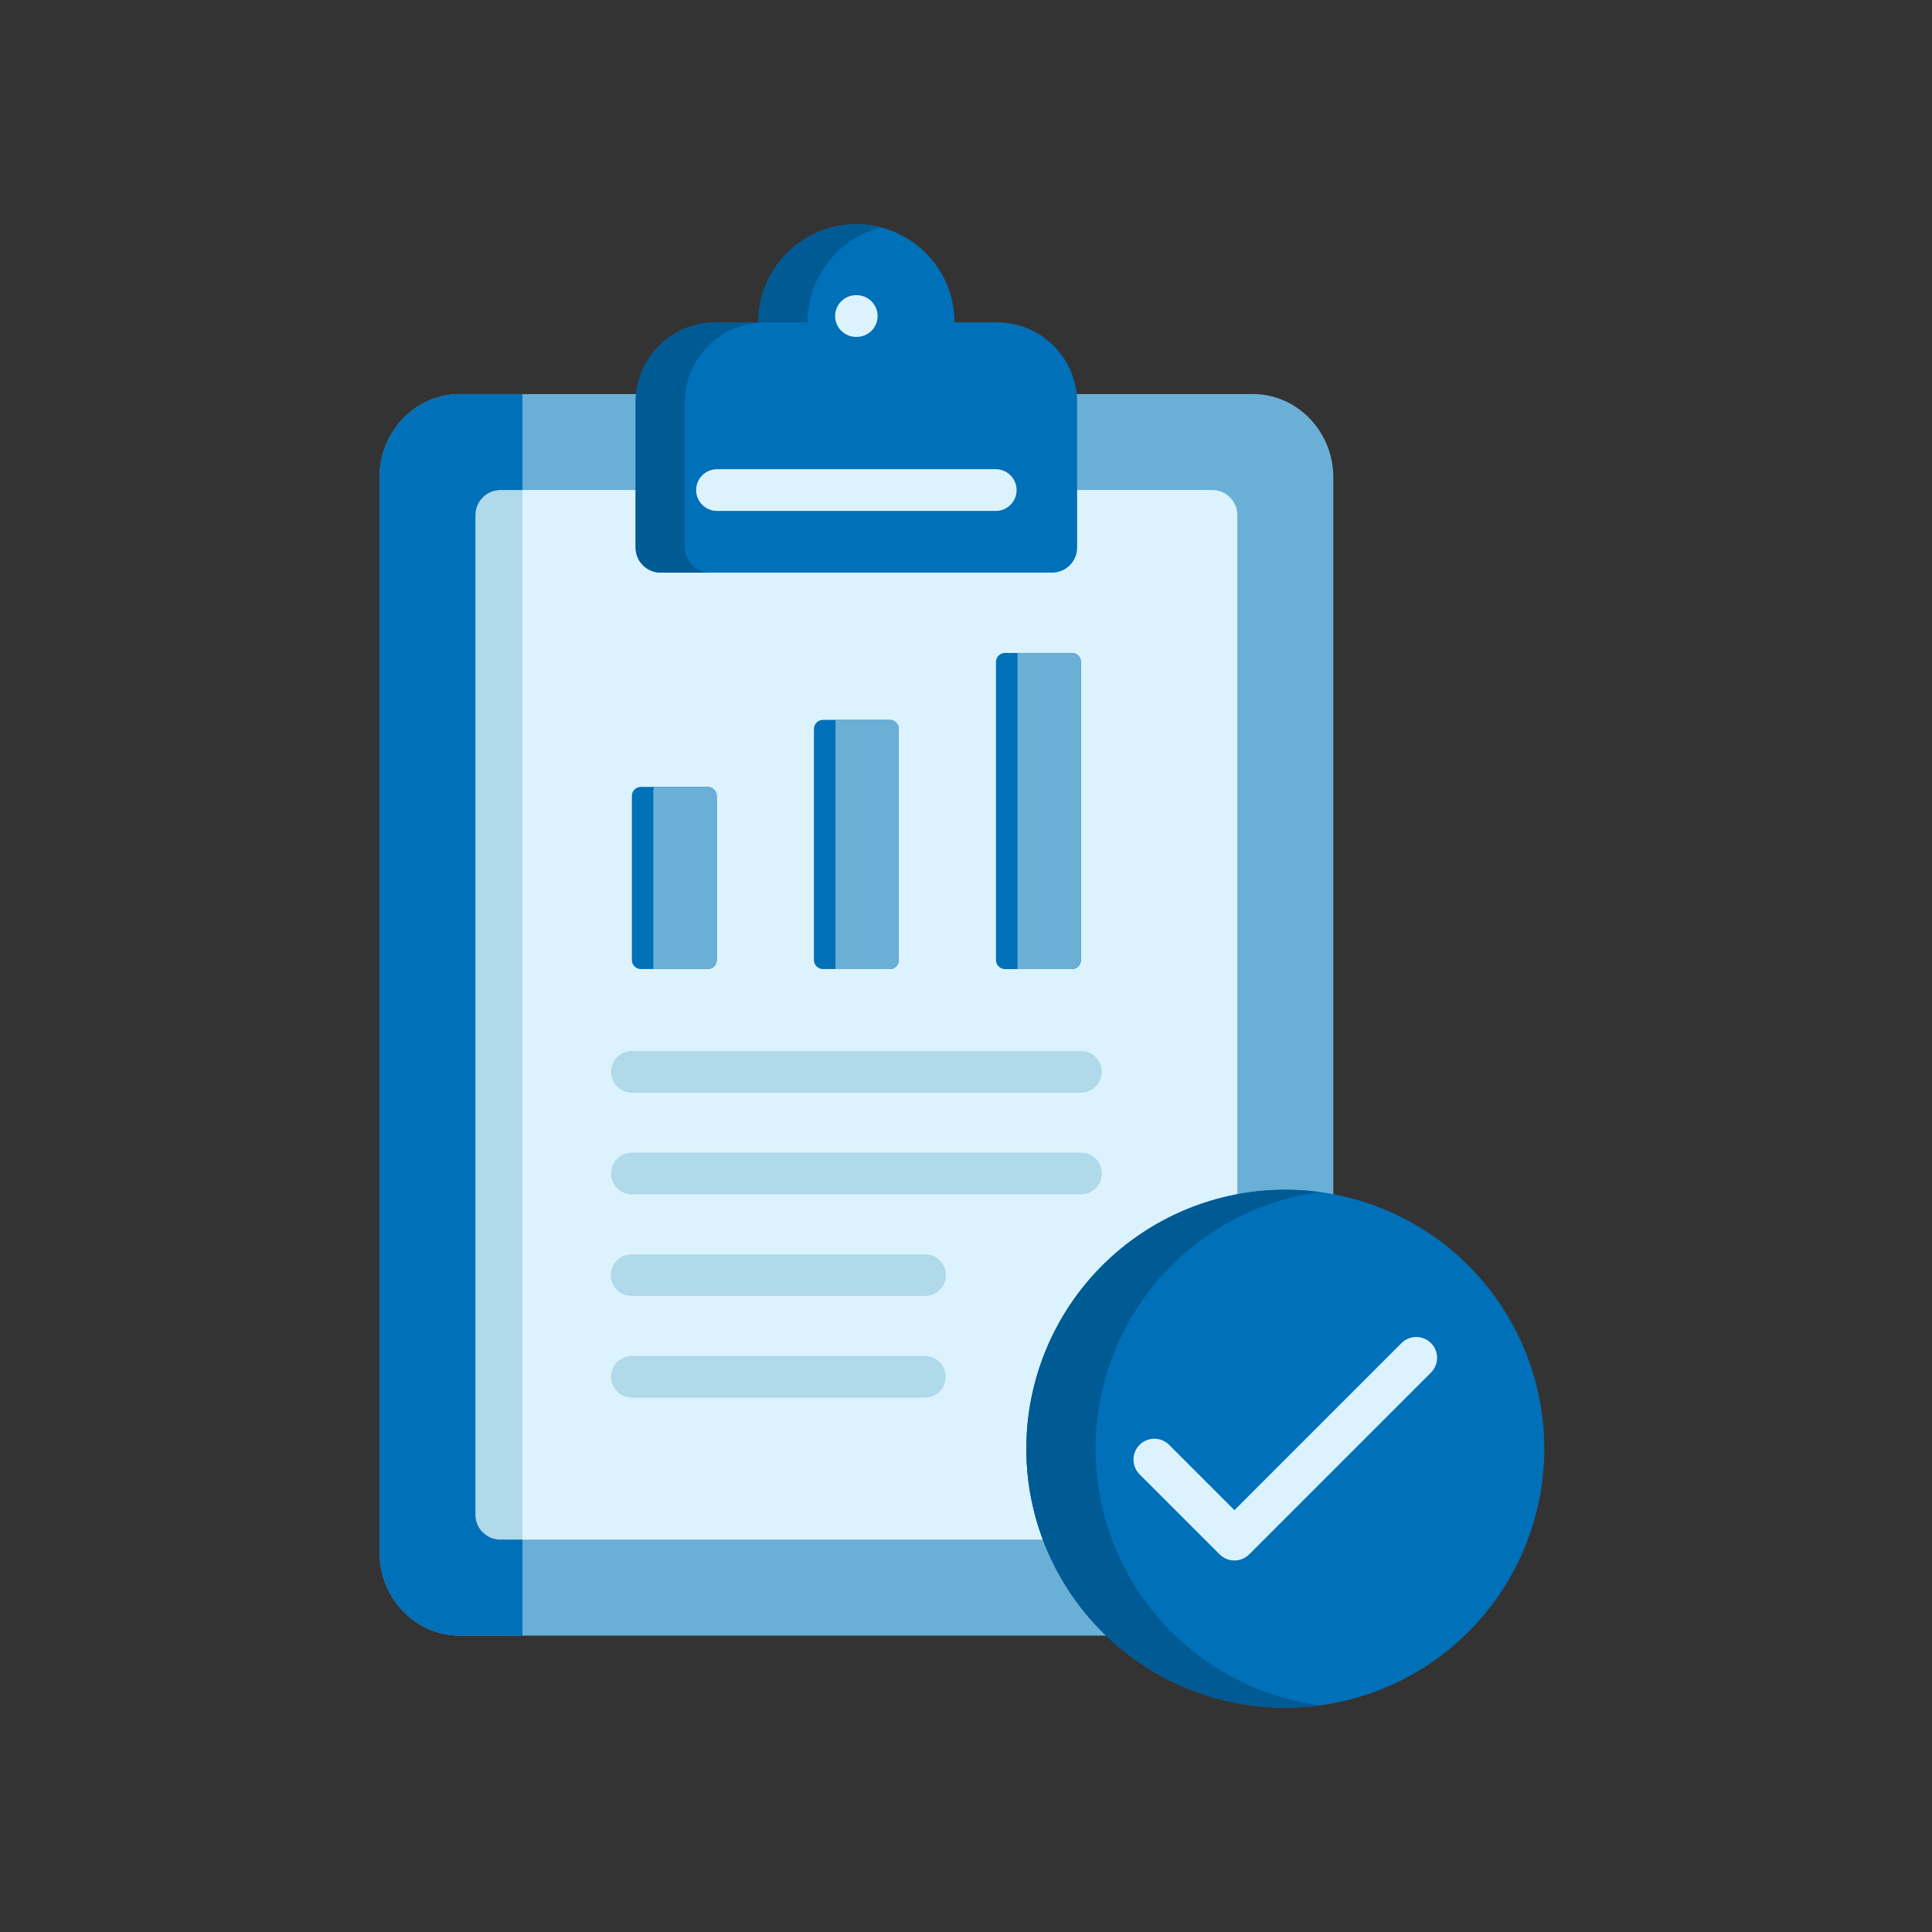 <svg fill="none" height="112" viewBox="0 0 112 112" width="112" xmlns="http://www.w3.org/2000/svg"><rect x="0" y="0" width="112" height="112" fill="#333333" stroke="none"/><path clip-rule="evenodd" d="m26.665 22.844h45.964c2.57 0 4.665 2.168 4.665 4.831v62.313c0 2.663-2.095 4.831-4.665 4.831h-45.964c-2.575 0-4.665-2.168-4.665-4.831v-62.313c0-2.663 2.09-4.831 4.665-4.831z" fill="#6aafd6" fill-rule="evenodd"/><path clip-rule="evenodd" d="m27.561 29.854v57.956c.002.383.155.75.426 1.021.272.271.639.423 1.022.423h41.274c.383-.001.749-.154 1.02-.425s.423-.637.425-1.02v-57.956c-.001-.383-.154-.749-.425-1.02s-.637-.423-1.02-.425h-41.275c-.383.001-.751.153-1.022.423-.272.271-.425.638-.426 1.021z" fill="#dcf3fd" fill-rule="evenodd"/><path clip-rule="evenodd" d="m41.472 18.688h2.486c0-1.508.599-2.955 1.666-4.022 1.067-1.067 2.513-1.666 4.022-1.666 1.509 0 2.955.599 4.022 1.666 1.067 1.067 1.666 2.513 1.666 4.022h2.482c1.226.004 2.4.493 3.267 1.359.867.867 1.355 2.041 1.359 3.267v8.434c-.001.383-.153.75-.424 1.021s-.638.423-1.021.424h-22.706c-.383-.001-.749-.154-1.02-.425-.271-.271-.423-.637-.425-1.02v-8.434c.004-1.226.493-2.4 1.359-3.267.867-.867 2.041-1.355 3.267-1.359z" fill="#0070b8" fill-rule="evenodd"/><path d="m49.666 17.112c.159 0 .316.031.463.092.147.061.28.15.392.262s.201.246.262.392c.061.147.092.304.092.463s-.031.316-.092.463c-.061.147-.15.28-.262.392s-.246.201-.392.262c-.147.061-.304.092-.463.092h-.044c-.321 0-.628-.128-.855-.354s-.354-.534-.354-.855c0-.321.127-.628.354-.855s.534-.354.855-.354zm-8.101 12.507c-.321 0-.628-.127-.855-.354s-.354-.534-.354-.855c0-.321.127-.628.354-.855s.534-.354.855-.354h16.159c.321 0 .628.127.855.354s.354.534.354.855c0 .321-.127.628-.354.855s-.534.354-.855.354z" fill="#dcf3fd"/><path clip-rule="evenodd" d="m89.526 83.982c0 2.97-.88 5.873-2.53 8.343-1.65 2.47-3.995 4.394-6.739 5.531s-5.763 1.434-8.676.855c-2.913-.579-5.589-2.009-7.689-4.109-2.1-2.1-3.53-4.776-4.109-7.689-.579-2.913-.282-5.932.855-8.676s3.062-5.089 5.531-6.739c2.47-1.65 5.373-2.53 8.343-2.53 3.981.001 7.8 1.583 10.615 4.398 2.815 2.815 4.397 6.633 4.398 10.615z" fill="#0070b8" fill-rule="evenodd"/><path d="m66.064 85.47c-.227-.227-.355-.534-.355-.855-.001-.321.127-.629.353-.856.227-.227.534-.355.855-.356.321-0.0.629.127.856.353l3.789 3.789 9.687-9.687c.227-.226.534-.352.854-.352.32 0.0.627.128.853.354.226.226.353.533.354.853 0.0.32-.126.627-.352.854l-10.544 10.544c-.227.226-.534.352-.854.352s-.627-.127-.854-.352z" fill="#dcf3fd"/><path clip-rule="evenodd" d="m62.144 37.852h-3.887c-.138 0-.27.055-.367.152-.097.097-.152.229-.152.367v17.289c.001.137.056.269.153.366.097.097.229.152.366.153h3.887c.137-.001.269-.056.366-.153.097-.097.152-.229.153-.366v-17.289c-0-.138-.055-.27-.152-.367-.097-.097-.229-.152-.367-.152z" fill="#0070b8" fill-rule="evenodd"/><path clip-rule="evenodd" d="m51.59 41.733h-3.886c-.137.001-.269.056-.366.153-.097.097-.152.229-.153.366v13.407c.001.137.056.269.153.366.097.097.229.152.366.153h3.886c.137-.001.268-.056.364-.153.096-.097.15-.229.15-.365v-13.407c0-.137-.054-.268-.15-.365s-.227-.152-.364-.153z" fill="#0070b8" fill-rule="evenodd"/><path clip-rule="evenodd" d="m41.032 45.619h-3.887c-.137.001-.268.056-.364.153s-.15.229-.15.365v9.521c-0.0.137.054.268.15.365.096.097.227.152.364.154h3.887c.137-.001.269-.056.366-.153.097-.097.152-.229.153-.366v-9.52c-.001-.137-.056-.269-.153-.366-.097-.097-.229-.152-.366-.153z" fill="#0070b8" fill-rule="evenodd"/><path d="m36.632 63.345c-.321 0-.628-.127-.855-.354s-.354-.534-.354-.855.127-.628.354-.855.534-.354.855-.354h26.031c.321 0 .628.127.855.354s.354.534.354.855-.127.628-.354.855-.534.354-.855.354zm0 17.676c-.321 0-.628-.127-.855-.354s-.354-.534-.354-.855c0-.321.127-.628.354-.855s.534-.354.855-.354h16.982c.321 0 .628.128.855.354s.354.534.354.855c0 .321-.127.628-.354.855s-.534.354-.855.354zm0-5.894c-.16.002-.318-.028-.466-.088-.148-.06-.283-.148-.396-.261-.114-.112-.204-.246-.265-.393-.062-.147-.093-.305-.093-.465 0-.16.032-.318.093-.465.061-.147.152-.281.265-.393.114-.112.248-.201.396-.261.148-.06.306-.09.466-.088h16.982c.16-.002.318.028.466.088s.283.148.396.261c.114.112.204.246.265.393.061.147.093.305.093.465 0 .16-.032.318-.093.465-.062.147-.152.281-.265.393-.114.112-.248.201-.396.261s-.306.09-.466.088zm0-5.889c-.321 0-.628-.127-.855-.354s-.354-.534-.354-.855.127-.628.354-.855c.227-.227.534-.354.855-.354h26.031c.321 0 .628.127.855.354.227.227.354.534.354.855s-.127.628-.354.855-.534.354-.855.354z" fill="#b0d9ea"/><g clip-rule="evenodd" fill-rule="evenodd"><path d="m39.72 22.844c.12-1.138.657-2.191 1.506-2.958s1.951-1.193 3.096-1.198h2.486c0-1.261.419-2.486 1.191-3.482.772-.997 1.853-1.709 3.073-2.025-.841-.217-1.72-.239-2.57-.064-.85.175-1.649.542-2.336 1.074-.686.532-1.242 1.213-1.625 1.993s-.581 1.636-.581 2.505h-2.486c-1.144.004-2.247.43-3.096 1.197-.849.767-1.385 1.821-1.505 2.959-.015.157-.025.313-.025.47v8.434c.001.383.154.749.425 1.02s.637.423 1.02.425h2.854c-.383-.001-.751-.153-1.022-.423-.272-.271-.425-.638-.426-1.021v-8.435c0-.157.01-.314.024-.47z" fill="#005a94"/><path d="m30.287 89.254v-60.845h-1.278c-.383.001-.751.153-1.022.423-.272.271-.425.638-.426 1.021v57.956c.002.383.155.75.426 1.021.272.271.639.423 1.022.423z" fill="#b0d9ea"/><path d="m27.561 87.81v-57.956c.002-.383.155-.75.426-1.021.271-.271.639-.423 1.022-.423h1.278v-5.565h-3.623c-2.575 0-4.665 2.168-4.665 4.831v62.313c0 2.663 2.09 4.831 4.665 4.831h3.622v-5.566h-1.278c-.383-.001-.751-.153-1.022-.423-.272-.271-.425-.638-.426-1.021z" fill="#0070b8"/><path d="m58.986 37.852v18.327h3.158c.137-.001.269-.056.366-.153.097-.097.152-.229.153-.366v-17.289c-0-.138-.055-.27-.152-.367s-.229-.152-.367-.152z" fill="#6aafd6"/><path d="m48.433 41.733v14.445h3.158c.137-.001.268-.056.364-.154.096-.097.15-.229.15-.365v-13.407c0-.137-.054-.268-.15-.365-.096-.097-.227-.152-.364-.153z" fill="#6aafd6"/><path d="m37.933 45.619c-.039.07-.06.15-.059.23v10.328h3.158c.137-.001.269-.056.366-.153.097-.097.152-.229.153-.366v-9.52c-.001-.137-.056-.269-.153-.366-.097-.097-.229-.152-.366-.153z" fill="#6aafd6"/><path d="m63.515 83.982c-.001-3.635 1.317-7.146 3.709-9.882 2.392-2.736 5.695-4.513 9.297-4.998-.665-.089-1.336-.133-2.007-.132-1.972 0-3.924.388-5.746 1.143-1.822.755-3.477 1.861-4.871 3.255s-2.5 3.05-3.255 4.871c-.755 1.822-1.143 3.774-1.143 5.746 0 1.972.388 3.924 1.143 5.746.755 1.822 1.861 3.477 3.255 4.871s3.05 2.5 4.871 3.255c1.822.755 3.774 1.143 5.746 1.143.671-.001 1.342-.047 2.007-.137-3.604-.482-6.909-2.256-9.302-4.994-2.393-2.737-3.709-6.251-3.704-9.887z" fill="#005a94"/></g></svg>